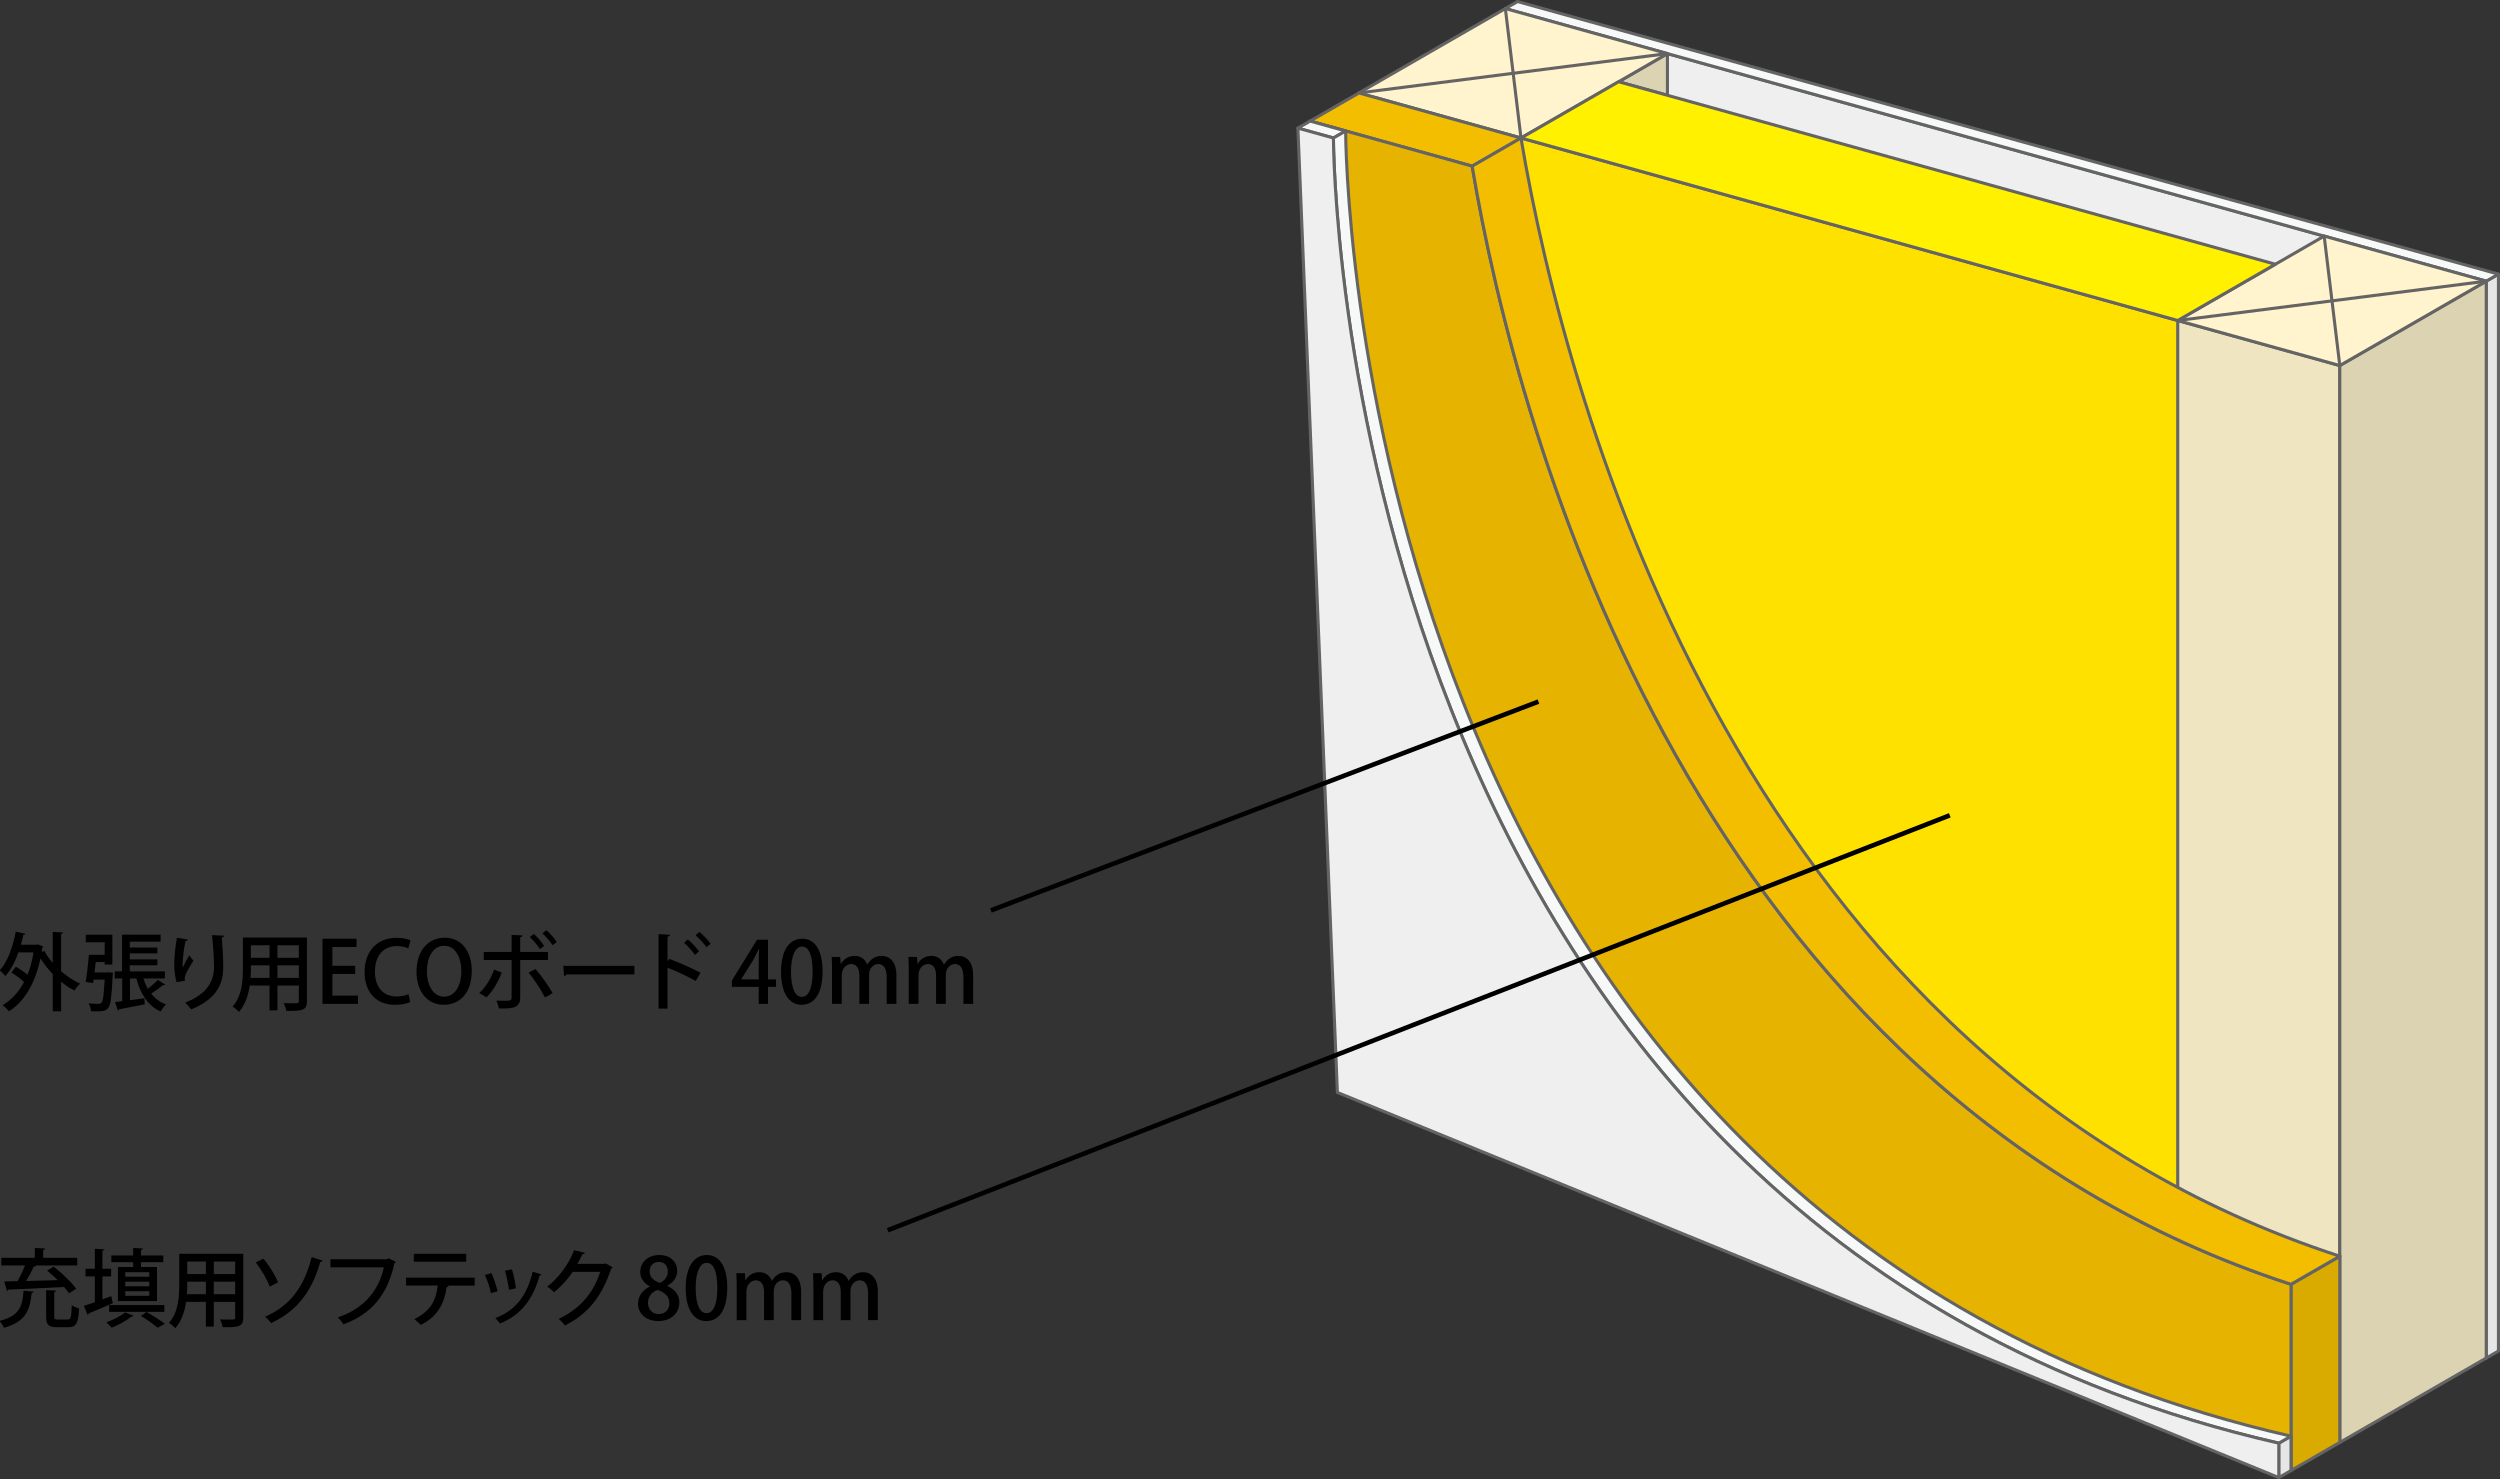 <?xml version="1.0" encoding="utf-8"?>
<!-- Generator: Adobe Illustrator 12.0.0, SVG Export Plug-In . SVG Version: 6.00 Build 51448)  -->
<!DOCTYPE svg PUBLIC "-//W3C//DTD SVG 1.1//EN" "http://www.w3.org/Graphics/SVG/1.1/DTD/svg11.dtd">
<svg  version="1.1" id="レイヤー_1" xmlns="http://www.w3.org/2000/svg" xmlns:xlink="http://www.w3.org/1999/xlink" width="161.479" height="95.541"
	 viewBox="0 0 161.479 95.541" overflow="visible" enable-background="new 0 0 161.479 95.541" xml:space="preserve">
<rect x="0" y="0" width="161.479" height="95.541" fill="#333333" stroke="none"/>
<polygon fill="#EFEFEF" points="160.59,18.161 160.59,87.718 97.233,62.841 97.233,0.554 "/>
<polygon fill="none" stroke="#656464" stroke-width="0.2" stroke-linecap="round" stroke-linejoin="round" points="160.59,18.161 
	160.59,87.718 97.233,62.841 97.233,0.554 "/>
<polygon fill="#FFE100" points="151.131,23.612 151.131,93.169 98.243,71.202 98.243,8.915 "/>
<polygon fill="none" stroke="#656464" stroke-width="0.2" stroke-linecap="round" stroke-linejoin="round" points="151.131,23.612 
	151.131,93.169 98.243,71.202 98.243,8.915 "/>
<polygon fill="#EFE5C0" points="151.131,23.612 151.131,93.169 140.663,90.259 140.663,20.703 "/>
<polygon fill="none" stroke="#656464" stroke-width="0.2" stroke-linecap="round" stroke-linejoin="round" points="151.131,23.612 
	151.131,93.169 140.663,90.259 140.663,20.703 "/>
<polygon fill="#EFE5C0" points="98.243,8.914 98.243,71.201 87.774,68.292 87.774,6.005 "/>
<polygon fill="none" stroke="#656464" stroke-width="0.2" stroke-linecap="round" stroke-linejoin="round" points="98.243,8.914 
	98.243,71.201 87.774,68.292 87.774,6.005 "/>
<polygon fill="#DCD3B2" points="104.549,5.28 107.702,6.156 107.702,3.462 "/>
<polygon fill="none" stroke="#656464" stroke-width="0.2" stroke-linecap="round" stroke-linejoin="round" points="104.549,5.28 
	107.702,6.156 107.702,3.462 "/>
<polygon fill="#E6E6E6" points="160.592,18.161 160.592,87.717 161.379,87.263 161.379,17.707 "/>
<polygon fill="none" stroke="#656464" stroke-width="0.2" stroke-linecap="round" stroke-linejoin="round" points="160.59,18.161 
	160.59,87.718 161.379,87.265 161.379,17.707 "/>
<polygon fill="#DCD3B2" points="151.131,23.612 151.131,93.169 160.59,87.718 160.59,18.161 "/>
<polygon fill="none" stroke="#656464" stroke-width="0.2" stroke-linecap="round" stroke-linejoin="round" points="151.131,23.612 
	151.131,93.169 160.59,87.718 160.59,18.161 "/>
<polygon fill="#F7F8F8" points="161.379,17.707 160.59,18.16 97.233,0.554 98.021,0.1 "/>
<polygon fill="none" stroke="#656464" stroke-width="0.2" stroke-linecap="round" stroke-linejoin="round" points="161.379,17.707 
	160.59,18.16 97.233,0.554 98.021,0.1 "/>
<polygon fill="#FFF4CD" points="107.702,3.462 98.244,8.914 87.774,6.004 97.233,0.554 "/>
<polygon fill="none" stroke="#656464" stroke-width="0.2" stroke-linecap="round" stroke-linejoin="round" points="107.702,3.462 
	98.244,8.914 87.774,6.004 97.233,0.554 "/>
<line fill="none" stroke="#656464" stroke-width="0.2" stroke-linecap="round" stroke-linejoin="round" x1="87.774" y1="6.004" x2="107.702" y2="3.462"/>
<line fill="none" stroke="#656464" stroke-width="0.2" stroke-linecap="round" stroke-linejoin="round" x1="97.233" y1="0.553" x2="98.243" y2="8.914"/>
<polygon fill="#FFF4CD" points="160.59,18.161 151.131,23.611 140.663,20.703 150.122,15.251 "/>
<polygon fill="none" stroke="#656464" stroke-width="0.2" stroke-linecap="round" stroke-linejoin="round" points="160.59,18.161 
	151.131,23.611 140.663,20.703 150.122,15.251 "/>
<line fill="none" stroke="#656464" stroke-width="0.2" stroke-linecap="round" stroke-linejoin="round" x1="140.663" y1="20.703" x2="160.591" y2="18.161"/>
<line fill="none" stroke="#656464" stroke-width="0.2" stroke-linecap="round" stroke-linejoin="round" x1="150.122" y1="15.25" x2="151.131" y2="23.611"/>
<polygon fill="#FFF100" points="146.969,17.068 140.663,20.702 98.243,8.914 104.549,5.28 "/>
<polygon fill="none" stroke="#656464" stroke-width="0.2" stroke-linecap="round" stroke-linejoin="round" points="146.969,17.068 
	140.663,20.702 98.243,8.914 104.549,5.28 "/>
<polygon fill="#F4BE00" points="98.243,8.914 95.09,10.731 84.622,7.822 87.774,6.005 "/>
<polygon fill="none" stroke="#656464" stroke-width="0.2" stroke-linecap="round" stroke-linejoin="round" points="98.243,8.914 
	95.09,10.731 84.622,7.822 87.774,6.005 "/>
<polygon fill="#D9AA00" points="147.979,82.957 147.979,94.985 151.132,93.169 151.132,81.14 "/>
<polygon fill="none" stroke="#656464" stroke-width="0.2" stroke-linecap="round" stroke-linejoin="round" points="147.979,82.957 
	147.979,94.985 151.132,93.169 151.132,81.14 "/>
<g>
	<path fill="#E6B400" d="M147.98,82.956c-38.414-12.505-49.931-54.573-52.89-72.225L84.622,7.822l2.551,62.287l60.807,24.877V82.956
		z"/>
	<path fill="none" stroke="#656464" stroke-width="0.2" stroke-linecap="round" stroke-linejoin="round" d="M147.98,82.956
		c-38.414-12.505-49.931-54.573-52.89-72.225L84.622,7.822l2.551,62.287l60.807,24.877V82.956z"/>
	<path fill="#F4BE00" d="M151.131,81.14l-3.152,1.815l0.001-0.001C109.567,70.45,98.049,28.383,95.09,10.73l3.152-1.817
		c2.959,17.651,14.477,59.721,52.891,72.227H151.131z"/>
	<path fill="none" stroke="#656464" stroke-width="0.2" stroke-linecap="round" stroke-linejoin="round" d="M151.131,81.14
		l-3.152,1.815l0.001-0.001C109.567,70.45,98.049,28.383,95.09,10.73l3.152-1.817c2.959,17.651,14.477,59.721,52.891,72.227H151.131
		z"/>
</g>
<polygon fill="#F7F8F8" points="86.917,8.459 86.127,8.914 83.833,8.276 84.622,7.822 "/>
<polygon fill="none" stroke="#656464" stroke-width="0.2" stroke-linecap="round" stroke-linejoin="round" points="86.917,8.459 
	86.127,8.914 83.833,8.276 84.622,7.822 "/>
<polygon fill="#E6E6E6" points="147.192,93.216 147.192,95.44 147.979,94.985 147.979,92.763 "/>
<polygon fill="none" stroke="#656464" stroke-width="0.2" stroke-linecap="round" stroke-linejoin="round" points="147.191,93.216 
	147.191,95.44 147.979,94.987 147.979,92.761 "/>
<g>
	<path fill="#F7F8F8" d="M86.128,8.914c0,0-0.084,70.347,61.063,84.303l0.787-0.454C86.833,78.806,86.917,8.46,86.917,8.46
		L86.128,8.914z"/>
	<path fill="none" stroke="#656464" stroke-width="0.2" stroke-linecap="round" stroke-linejoin="round" d="M86.128,8.914
		c0,0-0.084,70.347,61.063,84.303l0.787-0.454C86.833,78.806,86.917,8.46,86.917,8.46L86.128,8.914z"/>
	<path fill="#EFEFEF" d="M86.128,8.914c0,0-0.084,70.347,61.063,84.303v2.224L86.384,70.563L83.833,8.276L86.128,8.914z"/>
	<path fill="none" stroke="#656464" stroke-width="0.2" stroke-linecap="round" stroke-linejoin="round" d="M86.128,8.914
		c0,0-0.084,70.347,61.063,84.303v2.224L86.384,70.563L83.833,8.276L86.128,8.914z"/>
</g>
<line fill="none" stroke="#000000" stroke-width="0.3" stroke-miterlimit="10" x1="125.94" y1="52.662" x2="57.336" y2="79.465"/>
<line fill="none" stroke="#000000" stroke-width="0.3" stroke-miterlimit="10" x1="99.37" y1="45.316" x2="64.002" y2="58.806"/>
<g>
	<path d="M4.077,60.231c-0.005,0.044-0.039,0.077-0.132,0.094v2.408c0.385,0.33,0.809,0.617,1.237,0.803
		c-0.121,0.105-0.292,0.309-0.374,0.445c-0.297-0.148-0.588-0.346-0.863-0.57v1.914H3.406v-2.41
		c-0.297-0.309-0.566-0.654-0.792-1.012c-0.347,1.66-1.067,2.805-2.035,3.416c-0.088-0.115-0.292-0.314-0.418-0.391
		c0.567-0.33,1.04-0.826,1.392-1.496c-0.22-0.209-0.539-0.445-0.814-0.617l0.281-0.373c0.253,0.137,0.533,0.33,0.759,0.518
		c0.17-0.424,0.302-0.902,0.385-1.441H1.19c-0.215,0.6-0.495,1.139-0.842,1.523c-0.077-0.1-0.253-0.275-0.363-0.363
		c0.495-0.533,0.847-1.508,1.034-2.502l0.621,0.137c-0.011,0.045-0.061,0.072-0.132,0.072c-0.049,0.215-0.099,0.429-0.16,0.637
		h1.018l0.094-0.021l0.33,0.139c-0.011,0.031-0.033,0.064-0.06,0.088c-0.011,0.088-0.028,0.176-0.039,0.258l0.17-0.066
		c0.143,0.264,0.33,0.523,0.544,0.77v-1.996L4.077,60.231z"/>
	<path d="M6.899,62.812l0.11-0.006l0.286,0.027c-0.006,0.043-0.006,0.109-0.017,0.164c-0.066,1.398-0.132,1.932-0.292,2.119
		c-0.16,0.191-0.352,0.209-0.743,0.209c-0.115,0-0.236,0-0.363-0.006c-0.011-0.154-0.072-0.369-0.16-0.506
		c0.27,0.021,0.522,0.027,0.633,0.027c0.093,0,0.143-0.012,0.198-0.066c0.099-0.105,0.16-0.506,0.209-1.502H6.047l-0.033,0.23
		L5.53,63.427c0.083-0.461,0.17-1.193,0.214-1.754h1.018v-0.809H5.541v-0.49h1.716V62.3H6.761v-0.16H6.184
		c-0.027,0.227-0.049,0.451-0.077,0.672H6.899z M9.264,63.202c0.072,0.236,0.17,0.461,0.286,0.664
		c0.231-0.182,0.484-0.4,0.644-0.572l0.479,0.299c-0.028,0.031-0.083,0.037-0.132,0.031c-0.198,0.166-0.511,0.391-0.775,0.551
		c0.248,0.318,0.566,0.561,0.957,0.703c-0.121,0.105-0.27,0.314-0.346,0.457c-0.825-0.373-1.304-1.133-1.568-2.133H8.395v1.402
		l0.93-0.127l0.022,0.396c-0.616,0.125-1.249,0.242-1.655,0.318c-0.006,0.045-0.044,0.076-0.083,0.082l-0.176-0.549
		c0.138-0.018,0.292-0.033,0.462-0.057v-1.467H7.41v-0.457h0.473v-2.371h2.492v0.451H8.384v0.379h1.782v0.381H8.384v0.385h1.782
		v0.379H8.384v0.396h2.266v0.457H9.264z"/>
	<path d="M11.404,63.438c-0.104-0.342-0.148-0.803-0.148-1.117c0-0.463,0.05-1.061,0.17-1.744l0.709,0.105
		c-0.016,0.071-0.083,0.088-0.148,0.099c-0.104,0.435-0.192,1.122-0.192,1.528c0,0.078,0.005,0.145,0.011,0.193
		c0.11-0.254,0.302-0.6,0.423-0.797c0.061,0.098,0.192,0.27,0.264,0.346c-0.319,0.506-0.561,0.918-0.561,1.15
		c0,0.043,0.005,0.092,0.016,0.148L11.404,63.438z M14.467,60.435c-0.005,0.066-0.049,0.105-0.143,0.127
		c0.044,0.457,0.094,1.221,0.094,1.887c0,1.066-0.363,2.045-2.068,2.75c-0.083-0.115-0.275-0.336-0.391-0.439
		c1.507-0.578,1.864-1.475,1.864-2.301c0-0.719-0.071-1.506-0.132-2.057L14.467,60.435z"/>
	<path d="M19.824,60.556v4.113c0,0.572-0.248,0.639-1.326,0.627c-0.022-0.143-0.104-0.367-0.176-0.506
		c0.214,0.012,0.435,0.012,0.599,0.012c0.363,0,0.38,0,0.38-0.137v-1.008h-1.381v1.602h-0.511v-1.602h-1.276
		c-0.094,0.617-0.292,1.25-0.704,1.705c-0.077-0.104-0.292-0.285-0.407-0.346c0.611-0.682,0.666-1.672,0.666-2.459v-2.002H19.824z
		 M16.205,62.563c0,0.188-0.005,0.391-0.022,0.6h1.227v-0.809h-1.205V62.563z M17.409,61.056h-1.205v0.809h1.205V61.056z
		 M19.302,61.864v-0.809h-1.381v0.809H19.302z M17.921,63.163h1.381v-0.809h-1.381V63.163z"/>
	<path d="M23.124,64.841H20.83v-4.208h2.2v0.534h-1.562v1.215h1.474v0.527h-1.474v1.398h1.655V64.841z"/>
	<path d="M26.496,64.726c-0.176,0.088-0.534,0.176-0.99,0.176c-1.171,0-1.958-0.775-1.958-2.117c0-1.432,0.902-2.212,2.068-2.212
		c0.484,0,0.781,0.104,0.897,0.165l-0.138,0.523c-0.176-0.084-0.423-0.154-0.737-0.154c-0.814,0-1.419,0.549-1.419,1.645
		c0,1.033,0.539,1.611,1.408,1.611c0.286,0,0.578-0.061,0.759-0.148L26.496,64.726z"/>
	<path d="M30.472,62.696c0,1.463-0.787,2.205-1.81,2.205c-1.073,0-1.76-0.869-1.76-2.141c0-1.324,0.737-2.193,1.815-2.193
		C29.834,60.567,30.472,61.485,30.472,62.696z M27.573,62.745c0,0.852,0.385,1.633,1.111,1.633c0.737,0,1.116-0.764,1.116-1.66
		c0-0.803-0.352-1.629-1.105-1.629C27.92,61.089,27.573,61.919,27.573,62.745z"/>
	<path d="M32.413,62.821c-0.253,0.639-0.583,1.199-0.996,1.602l-0.457-0.281c0.391-0.369,0.732-0.875,0.952-1.512L32.413,62.821z
		 M33.601,62.009v2.414c0,0.73-0.556,0.725-1.375,0.715c-0.027-0.143-0.093-0.352-0.16-0.506c0.165,0.006,0.369,0.01,0.528,0.01
		c0.335,0,0.451,0,0.451-0.209v-2.424h-1.798v-0.523h1.798v-1.1l0.704,0.033c-0.011,0.061-0.049,0.109-0.148,0.121v0.945h1.793
		v0.523H33.601z M34.586,62.591c0.396,0.445,0.836,1.078,1.111,1.557l-0.495,0.281c-0.242-0.479-0.715-1.205-1.062-1.607
		L34.586,62.591z M34.481,60.325c0.242,0.209,0.517,0.545,0.666,0.77l-0.27,0.209c-0.143-0.225-0.445-0.588-0.654-0.775
		L34.481,60.325z M35.295,60.083c0.242,0.215,0.522,0.533,0.671,0.764l-0.27,0.205c-0.148-0.227-0.446-0.572-0.66-0.766
		L35.295,60.083z"/>
	<path d="M36.385,62.388h4.592v0.549h-4.372c-0.033,0.057-0.104,0.094-0.176,0.1L36.385,62.388z"/>
	<path d="M44.937,63.36c-0.506-0.285-1.249-0.633-1.82-0.857v2.645h-0.578v-4.812l0.737,0.044c-0.005,0.061-0.055,0.104-0.159,0.127
		v1.584l0.11-0.154c0.627,0.23,1.463,0.6,2.019,0.896L44.937,63.36z M44.431,60.677c0.231,0.188,0.544,0.527,0.72,0.775
		l-0.264,0.227c-0.148-0.227-0.479-0.59-0.704-0.781L44.431,60.677z M45.179,60.192c0.242,0.209,0.561,0.528,0.72,0.77l-0.264,0.215
		c-0.154-0.215-0.479-0.571-0.709-0.77L45.179,60.192z"/>
	<path d="M49.607,64.841h-0.6v-1.096h-1.732v-0.412l1.623-2.635h0.709v2.564h0.517v0.482h-0.517V64.841z M47.874,63.263h1.133
		v-1.244c0-0.236,0.011-0.484,0.027-0.721h-0.022c-0.126,0.264-0.231,0.469-0.346,0.688l-0.792,1.266V63.263z"/>
	<path d="M50.448,62.778c0-1.354,0.511-2.146,1.369-2.146c0.875,0,1.315,0.847,1.315,2.101c0,1.402-0.506,2.168-1.359,2.168
		C50.91,64.901,50.448,64.048,50.448,62.778z M52.489,62.755c0-0.984-0.209-1.615-0.693-1.615c-0.418,0-0.704,0.582-0.704,1.615
		c0,1.029,0.253,1.635,0.693,1.635C52.323,64.39,52.489,63.614,52.489,62.755z"/>
	<path d="M57.9,64.841h-0.627v-1.732c0-0.506-0.165-0.842-0.55-0.842c-0.292,0-0.589,0.264-0.589,0.703v1.871h-0.627v-1.826
		c0-0.424-0.159-0.748-0.528-0.748c-0.286,0-0.61,0.258-0.61,0.736v1.838h-0.627v-2.178c0-0.342-0.011-0.596-0.022-0.854h0.55
		l0.033,0.445h0.017c0.148-0.252,0.424-0.512,0.886-0.512c0.385,0,0.676,0.215,0.803,0.557h0.011c0.204-0.336,0.5-0.557,0.935-0.557
		c0.451,0,0.946,0.309,0.946,1.266V64.841z"/>
	<path d="M62.856,64.841h-0.627v-1.732c0-0.506-0.165-0.842-0.55-0.842c-0.292,0-0.589,0.264-0.589,0.703v1.871h-0.627v-1.826
		c0-0.424-0.159-0.748-0.528-0.748c-0.286,0-0.61,0.258-0.61,0.736v1.838h-0.627v-2.178c0-0.342-0.011-0.596-0.022-0.854h0.55
		l0.033,0.445h0.017c0.148-0.252,0.424-0.512,0.886-0.512c0.385,0,0.676,0.215,0.803,0.557h0.011c0.204-0.336,0.5-0.557,0.935-0.557
		c0.451,0,0.946,0.309,0.946,1.266V64.841z"/>
</g>
<g>
	<path d="M2.182,83.428c-0.011,0.044-0.049,0.077-0.132,0.088c-0.121,1.067-0.347,1.843-1.793,2.25
		c-0.055-0.138-0.187-0.341-0.297-0.445c1.314-0.325,1.49-0.957,1.562-1.953L2.182,83.428z M4.454,83.538
		c-0.077-0.121-0.187-0.264-0.313-0.412c-1.32,0.076-2.711,0.137-3.597,0.17c-0.011,0.05-0.055,0.077-0.099,0.083l-0.17-0.611
		c0.242-0.005,0.533-0.005,0.858-0.016c0.17-0.298,0.347-0.683,0.484-1.013H0.087v-0.495h2.161v-0.638l0.671,0.039
		c-0.006,0.044-0.044,0.076-0.132,0.093v0.506h2.2v0.495H2.287l0.033,0.012c-0.017,0.038-0.066,0.06-0.138,0.06
		c-0.126,0.275-0.313,0.628-0.495,0.93c0.632-0.011,1.342-0.032,2.04-0.055c-0.22-0.22-0.462-0.435-0.687-0.616l0.429-0.259
		c0.522,0.413,1.155,1.013,1.452,1.431L4.454,83.538z M3.503,85.023c0,0.181,0.033,0.209,0.236,0.209h0.627
		c0.209,0,0.242-0.127,0.27-0.93c0.104,0.094,0.335,0.176,0.473,0.214c-0.05,0.963-0.187,1.21-0.699,1.21H3.673
		c-0.55,0-0.693-0.165-0.693-0.703v-1.694l0.654,0.038c-0.005,0.044-0.044,0.077-0.132,0.088V85.023z"/>
	<path d="M6.615,83.929l0.572-0.209l0.099,0.456c-0.561,0.248-1.16,0.495-1.551,0.654c0,0.05-0.033,0.083-0.072,0.1l-0.247-0.578
		c0.192-0.06,0.44-0.148,0.709-0.241v-1.667h-0.6v-0.495h0.6v-1.287l0.61,0.033c-0.005,0.05-0.039,0.077-0.121,0.088v1.166h0.566
		v0.495H6.615V83.929z M8.639,84.99c-0.033,0.038-0.083,0.049-0.132,0.038c-0.325,0.27-0.836,0.55-1.287,0.727
		c-0.088-0.094-0.253-0.265-0.357-0.347c0.435-0.144,0.93-0.391,1.215-0.644L8.639,84.99z M7.05,84.737v-0.44h3.564v0.44H7.05z
		 M8.601,81.839v-0.313H7.193v-0.435h1.408v-0.484l0.638,0.033c-0.005,0.05-0.044,0.077-0.132,0.094v0.357h1.441v0.435H9.107v0.313
		h1.034v2.199H7.616v-2.199H8.601z M9.64,82.466v-0.292H8.09v0.292H9.64z M9.64,83.081v-0.297H8.09v0.297H9.64z M9.64,83.697V83.4
		H8.09v0.297H9.64z M10.174,85.76c-0.242-0.22-0.671-0.522-1.073-0.759l0.363-0.259c0.423,0.237,0.907,0.545,1.188,0.765
		L10.174,85.76z"/>
	<path d="M15.713,80.986V85.1c0,0.572-0.248,0.639-1.326,0.627c-0.022-0.143-0.104-0.368-0.176-0.506
		c0.214,0.012,0.435,0.012,0.599,0.012c0.363,0,0.38,0,0.38-0.138v-1.007h-1.381v1.601h-0.511v-1.601h-1.276
		c-0.094,0.616-0.292,1.249-0.704,1.705c-0.077-0.104-0.292-0.286-0.407-0.347c0.611-0.682,0.666-1.672,0.666-2.458v-2.002H15.713z
		 M12.094,82.993c0,0.188-0.005,0.391-0.022,0.6h1.227v-0.809h-1.205V82.993z M13.298,81.486h-1.205v0.809h1.205V81.486z
		 M15.19,82.295v-0.809h-1.381v0.809H15.19z M13.809,83.593h1.381v-0.809h-1.381V83.593z"/>
	<path d="M17.011,81.3c0.385,0.445,0.775,1.089,0.946,1.534l-0.539,0.27c-0.148-0.435-0.539-1.111-0.902-1.562L17.011,81.3z
		 M20.839,81.426c-0.022,0.05-0.066,0.077-0.154,0.083c-0.566,2.029-1.617,3.233-3.173,3.948c-0.077-0.109-0.264-0.308-0.396-0.406
		c1.49-0.654,2.497-1.771,3.014-3.855L20.839,81.426z"/>
	<path d="M25.574,81.509c-0.017,0.033-0.05,0.061-0.094,0.077c-0.457,2.073-1.49,3.288-3.294,3.954
		c-0.083-0.138-0.258-0.341-0.368-0.451c1.683-0.55,2.662-1.743,2.975-3.229h-3.448v-0.522h3.652l0.099-0.065L25.574,81.509z"/>
	<path d="M30.662,83.037h-1.793l0.104,0.028c-0.011,0.038-0.055,0.071-0.121,0.071c-0.143,0.962-0.506,1.864-1.672,2.441
		c-0.088-0.093-0.297-0.285-0.418-0.374c1.105-0.55,1.397-1.248,1.512-2.167h-2.046v-0.511h4.433V83.037z M30.112,81.497h-3.382
		v-0.511h3.382V81.497z"/>
	<path d="M31.74,82.229c0.154,0.335,0.33,0.852,0.401,1.177l-0.429,0.121c-0.066-0.336-0.226-0.825-0.39-1.172L31.74,82.229z
		 M34.979,82.322c-0.017,0.039-0.066,0.061-0.126,0.061c-0.44,1.611-1.271,2.585-2.563,3.107c-0.061-0.093-0.204-0.264-0.297-0.352
		c1.237-0.474,2.029-1.364,2.415-2.998L34.979,82.322z M33.065,81.987c0.116,0.352,0.22,0.88,0.259,1.227l-0.446,0.093
		c-0.044-0.357-0.148-0.863-0.264-1.227L33.065,81.987z"/>
	<path d="M39.572,81.86c-0.017,0.039-0.066,0.071-0.099,0.094c-0.6,1.787-1.479,2.904-2.987,3.663
		c-0.088-0.127-0.248-0.309-0.401-0.424c1.408-0.671,2.255-1.699,2.684-3.041h-1.782c-0.297,0.456-0.731,0.94-1.199,1.309
		c-0.104-0.104-0.297-0.264-0.446-0.352c0.731-0.566,1.386-1.419,1.744-2.359l0.698,0.176c-0.016,0.055-0.088,0.082-0.165,0.082
		c-0.099,0.22-0.215,0.43-0.325,0.627h1.749l0.083-0.033L39.572,81.86z"/>
	<path d="M41.97,83.087c-0.413-0.215-0.616-0.566-0.616-0.924c0-0.66,0.534-1.1,1.227-1.1c0.792,0,1.161,0.522,1.161,1.022
		c0,0.353-0.187,0.726-0.638,0.957v0.017c0.451,0.198,0.775,0.561,0.775,1.067c0,0.72-0.572,1.204-1.353,1.204
		c-0.847,0-1.314-0.528-1.314-1.111c0-0.527,0.313-0.907,0.759-1.116V83.087z M43.235,84.187c0-0.462-0.308-0.72-0.759-0.868
		c-0.401,0.137-0.622,0.456-0.622,0.824c0,0.407,0.264,0.737,0.688,0.737C42.982,84.88,43.235,84.566,43.235,84.187z M41.959,82.125
		c0,0.379,0.27,0.604,0.66,0.736c0.286-0.115,0.517-0.385,0.517-0.715c0-0.324-0.165-0.638-0.578-0.638
		C42.151,81.509,41.959,81.811,41.959,82.125z"/>
	<path d="M44.291,83.208c0-1.353,0.511-2.145,1.369-2.145c0.875,0,1.315,0.847,1.315,2.101c0,1.402-0.506,2.167-1.359,2.167
		C44.753,85.331,44.291,84.479,44.291,83.208z M46.331,83.186c0-0.984-0.209-1.616-0.693-1.616c-0.418,0-0.704,0.583-0.704,1.616
		c0,1.029,0.253,1.634,0.693,1.634C46.166,84.819,46.331,84.044,46.331,83.186z"/>
	<path d="M51.743,85.271h-0.627v-1.732c0-0.506-0.165-0.842-0.55-0.842c-0.292,0-0.589,0.265-0.589,0.704v1.87h-0.627v-1.826
		c0-0.423-0.159-0.748-0.528-0.748c-0.286,0-0.61,0.259-0.61,0.737v1.837h-0.627v-2.178c0-0.341-0.011-0.595-0.022-0.853h0.55
		l0.033,0.445h0.017c0.148-0.253,0.424-0.512,0.886-0.512c0.385,0,0.676,0.215,0.803,0.556h0.011c0.204-0.336,0.5-0.556,0.935-0.556
		c0.451,0,0.946,0.309,0.946,1.266V85.271z"/>
	<path d="M56.698,85.271h-0.627v-1.732c0-0.506-0.165-0.842-0.55-0.842c-0.292,0-0.589,0.265-0.589,0.704v1.87h-0.627v-1.826
		c0-0.423-0.159-0.748-0.528-0.748c-0.286,0-0.61,0.259-0.61,0.737v1.837h-0.627v-2.178c0-0.341-0.011-0.595-0.022-0.853h0.55
		l0.033,0.445h0.017c0.148-0.253,0.424-0.512,0.886-0.512c0.385,0,0.676,0.215,0.803,0.556h0.011c0.204-0.336,0.5-0.556,0.935-0.556
		c0.451,0,0.946,0.309,0.946,1.266V85.271z"/>
</g>
</svg>
